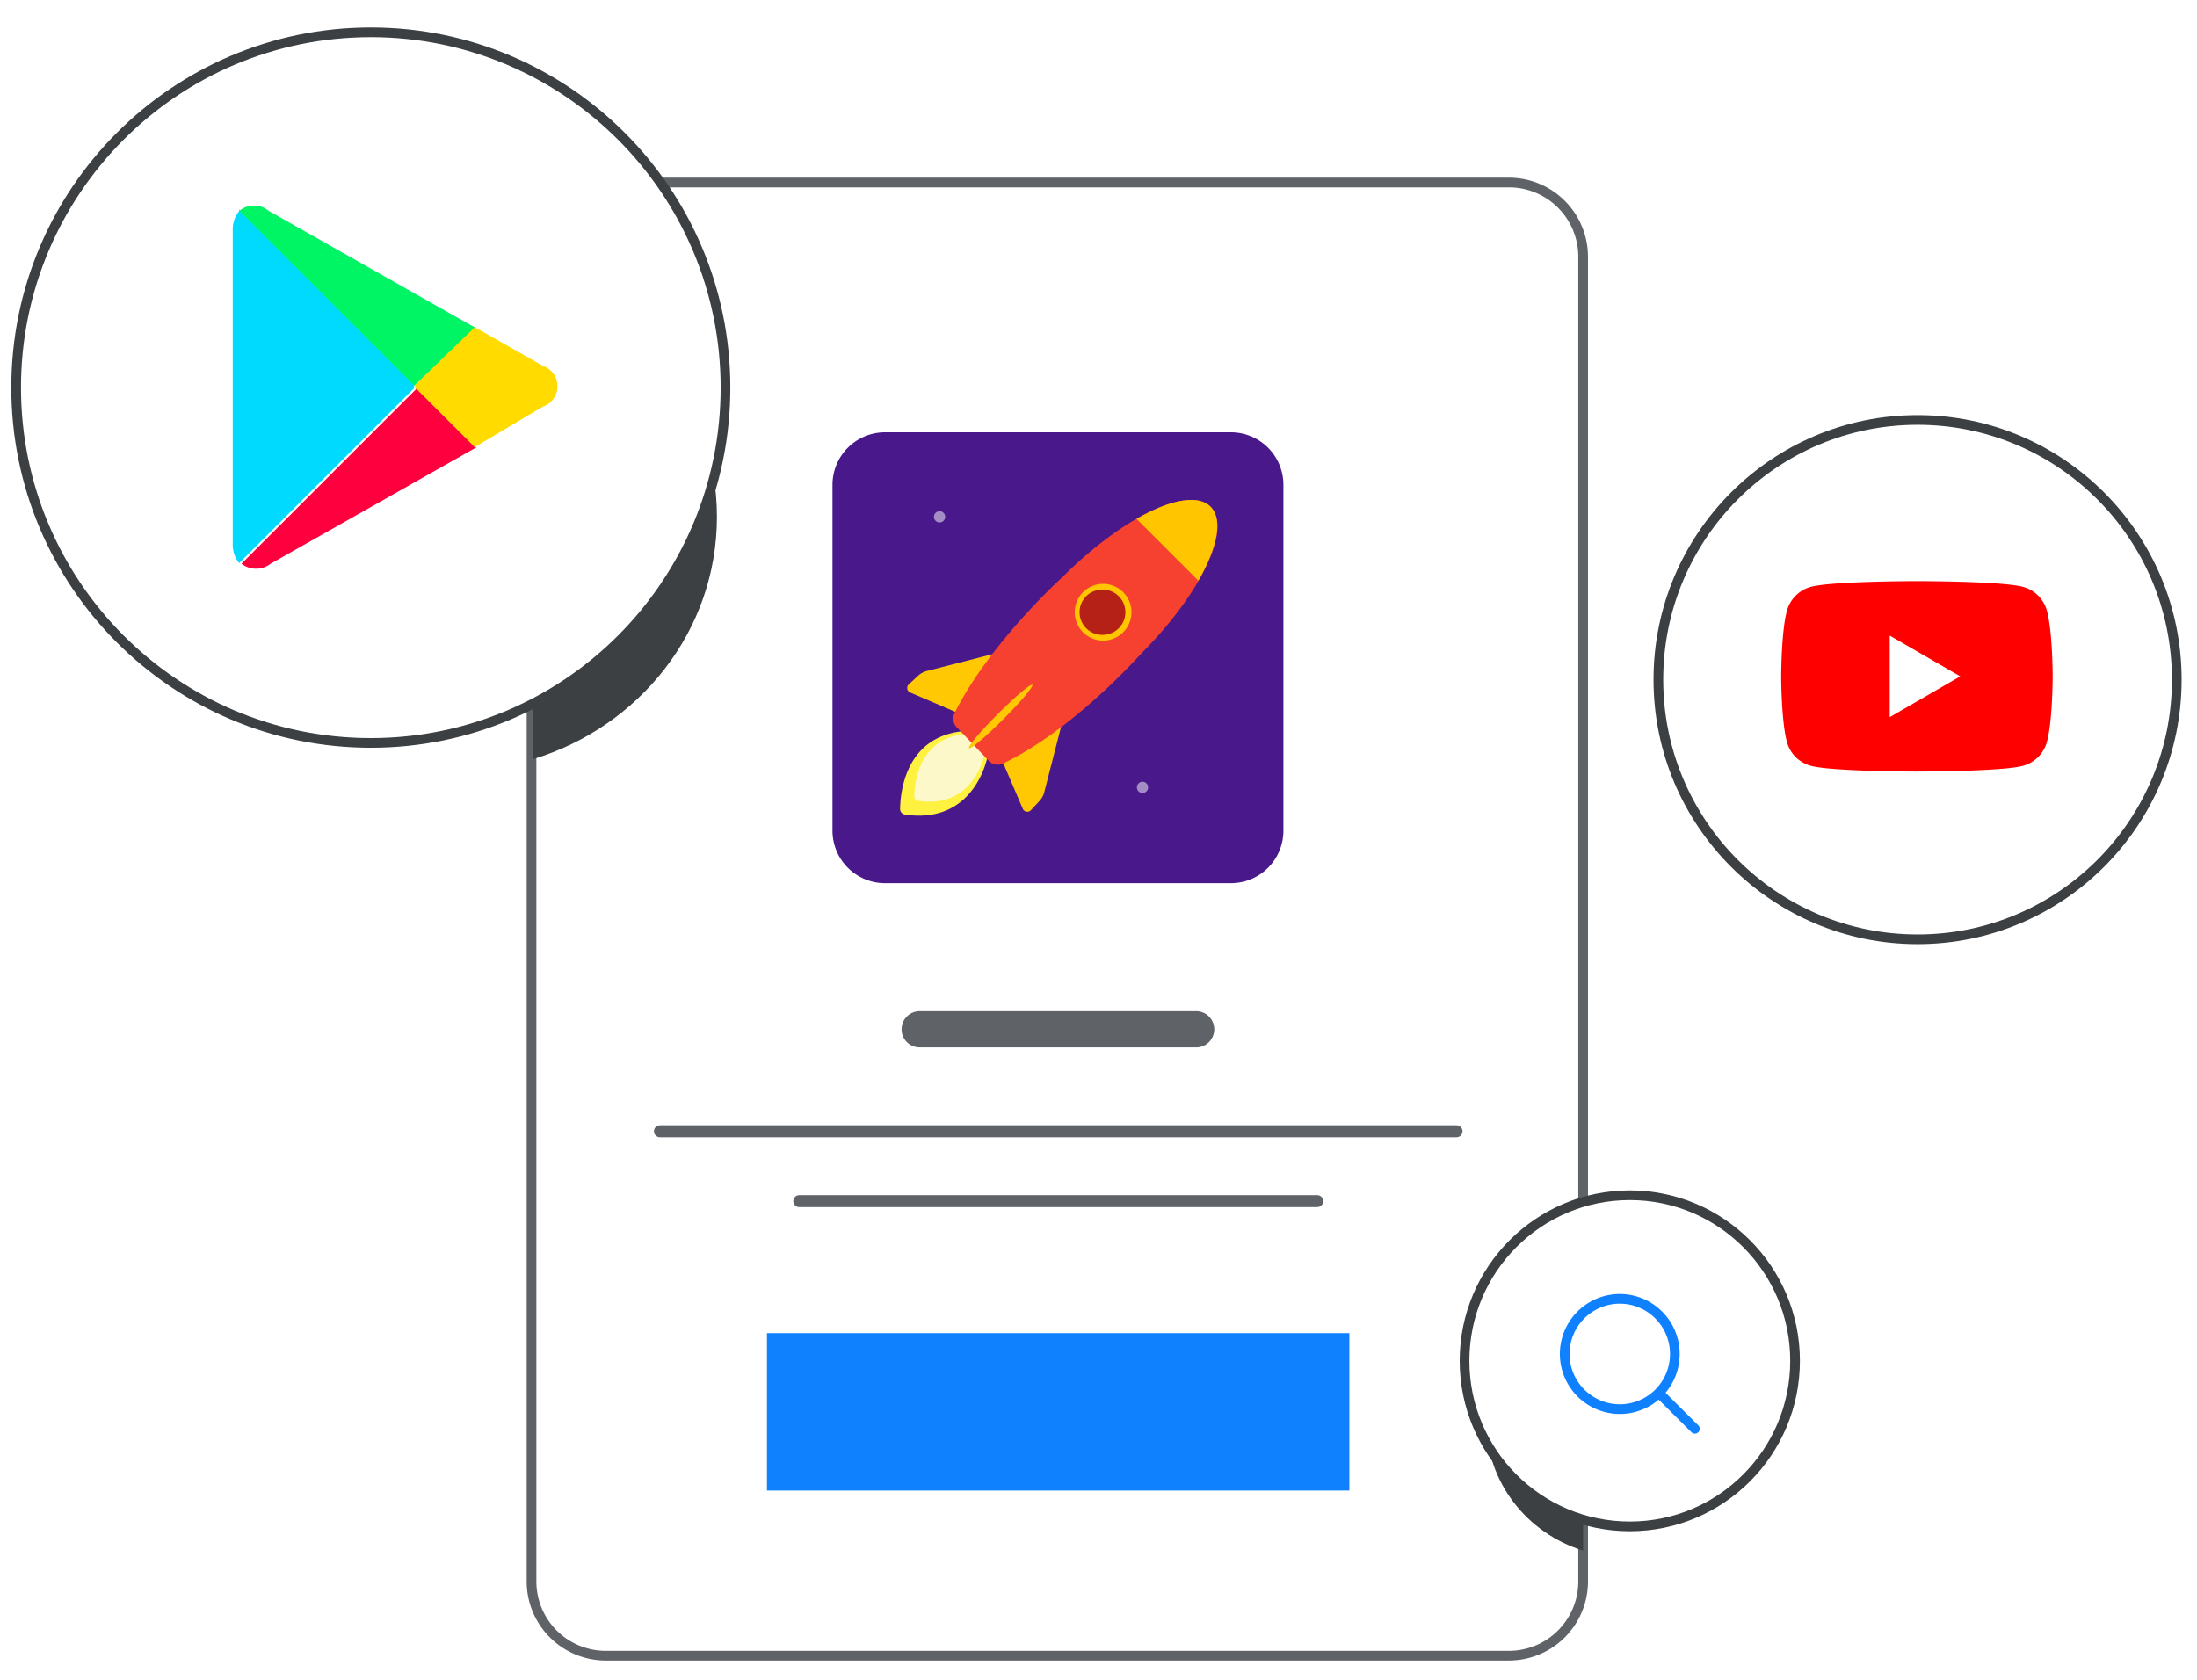 <svg xmlns="http://www.w3.org/2000/svg" fill="none" height="104" width="136"><path stroke-width=".6" stroke="#5F6368" fill="#fff" d="M37.5 11.3h55.903A4.597 4.597 0 0198 15.897V97.91a4.597 4.597 0 01-4.597 4.597H37.5a4.597 4.597 0 01-4.597-4.597V15.897A4.597 4.597 0 0137.5 11.3z"></path><path fill="#5F6368" d="M74.045 62.606H56.931a1.12 1.12 0 00-1.12 1.12v.003c0 .619.502 1.12 1.12 1.12h17.114a1.12 1.12 0 001.12-1.12v-.003a1.12 1.12 0 00-1.12-1.12z"></path><path fill="#49198B" d="M76.193 26.765H54.786a3.253 3.253 0 00-3.253 3.253v21.407a3.253 3.253 0 003.253 3.254h21.407a3.254 3.254 0 003.254-3.254V30.018a3.253 3.253 0 00-3.254-3.253z"></path><circle fill-opacity=".5" fill="#fff" transform="matrix(1 0 0 -1 57.814 32.347)" r=".349" cy=".349" cx=".349"></circle><circle fill-opacity=".5" fill="#fff" transform="matrix(1 0 0 -1 70.375 49.096)" r=".349" cy=".349" cx=".349"></circle><path fill="#FEF140" d="M55.72 50.081c.015-1.042.337-4.455 3.892-4.81l1.505 1.618s-.77 4.181-5.099 3.543a.35.35 0 01-.298-.35z"></path><g filter="url(#filter0_f_404_335)"><path fill="#FCF8C9" d="M56.599 49.301c.012-.835.27-3.57 3.118-3.854l1.206 1.297s-.618 3.35-4.086 2.839a.28.28 0 01-.238-.282z"></path></g><path fill="#FFC803" d="M59.2 44.099l-2.856-1.224a.306.306 0 01-.087-.506l.568-.525a1.29 1.29 0 01.557-.304l4.466-1.144-2.648 3.702zM62.09 47.216l1.223 2.856c.087.203.355.25.505.087l.526-.568c.146-.157.25-.349.303-.557l1.145-4.465-3.703 2.647z"></path><path fill="#F64130" d="M59.215 45.016a.756.756 0 01-.129-.86c2.197-4.39 6.71-8.451 6.71-8.451 3.72-3.721 7.812-5.662 9.139-4.336 1.326 1.327-.521 5.219-4.064 8.864-.168.172-.334.346-.497.523-.917.99-4.503 4.707-8.285 6.516a.756.756 0 01-.872-.16l-2.002-2.096z"></path><path fill="#FFC600" d="M74.934 31.37c-.781-.782-2.522-.43-4.582.753l3.829 3.828c1.182-2.06 1.535-3.8.753-4.582zM68.227 39.66a1.756 1.756 0 100-3.51 1.756 1.756 0 000 3.51z"></path><path fill="#B52017" d="M68.227 39.304a1.4 1.4 0 100-2.799 1.4 1.4 0 000 2.8z"></path><path fill="#FFC803" d="M62.11 44.525c1.084-1.083 1.887-2.035 1.795-2.127-.092-.092-1.044.712-2.127 1.794-1.083 1.083-1.886 2.035-1.794 2.127.092.092 1.044-.711 2.127-1.794z"></path><path fill="#0F81FF" d="M83.529 82.538H47.478v9.744h36.051v-9.743z"></path><path stroke-linejoin="round" stroke-linecap="round" stroke-width=".74" stroke="#5F6368" d="M40.851 70.04h49.311m-40.687 4.325H81.54"></path><path fill="#3C4043" d="M98 80c-3.48 1.071-6 4.243-6 8 0 3.757 2.52 6.929 6 8V80z"></path><path stroke-linejoin="round" stroke-linecap="round" stroke-width=".6" stroke="#3C4043" fill="#fff" d="M100.888 94.502c5.649 0 10.231-4.592 10.231-10.251 0-5.66-4.582-10.251-10.231-10.251-5.65 0-10.23 4.592-10.23 10.25 0 5.66 4.58 10.252 10.23 10.252z"></path><path stroke-linejoin="round" stroke-linecap="round" stroke-width=".6" stroke="#0F81FF" d="M102.731 86.285l2.185 2.175M100.274 87.242a3.407 3.407 0 003.403-3.414 3.414 3.414 0 00-3.403-3.414 3.414 3.414 0 000 6.828z"></path><path fill="#3C4043" d="M33 17c6.6 2.008 11.38 7.956 11.38 15S39.6 44.992 33 47V17z"></path><path stroke-linejoin="round" stroke-linecap="round" stroke-width=".6" stroke="#3C4043" fill="#fff" d="M22.955 45.996C10.832 45.996 1 36.142 1 23.998 1 11.854 10.832 2 22.955 2 35.078 2 44.91 11.854 44.91 23.998c0 12.144-9.832 21.998-21.955 21.998z"></path><path fill="#00DAFF" d="M14.805 13.07c-.279.346-.42.783-.397 1.227v19.34c-.023.444.118.88.397 1.227L25.63 24.039v-.252L14.805 12.962v.108z"></path><path fill="#FFDB00" d="M29.311 27.683l-3.608-3.608v-.253l3.608-3.608 4.294 2.436a1.334 1.334 0 010 2.525l-4.222 2.508h-.072z"></path><path fill="#FF003E" d="M29.383 27.683l-3.609-3.607L14.95 34.9a1.461 1.461 0 001.804 0l12.756-7.216"></path><path fill="#00F565" d="M29.381 20.268l-12.755-7.216a1.407 1.407 0 00-1.804 0l10.825 10.825 3.734-3.609z"></path><path stroke-linejoin="round" stroke-linecap="round" stroke-width=".6" stroke="#3C4043" fill="#fff" d="M118.703 58.154c8.859 0 16.045-7.202 16.045-16.077 0-8.875-7.186-16.077-16.045-16.077-8.86 0-16.046 7.202-16.046 16.077 0 8.875 7.186 16.077 16.046 16.077z"></path><path fill="red" d="M126.711 37.818a2.103 2.103 0 00-1.486-1.485c-1.312-.354-6.563-.354-6.563-.354s-5.25 0-6.563.354a2.114 2.114 0 00-1.485 1.485c-.354 1.313-.354 4.056-.354 4.056s0 2.743.354 4.055a2.1 2.1 0 001.485 1.486c1.313.354 6.563.354 6.563.354s5.251 0 6.563-.354a2.117 2.117 0 001.486-1.486c.354-1.312.354-4.055.354-4.055s0-2.743-.354-4.056z"></path><path fill="#fff" d="M116.98 44.397l4.363-2.523-4.363-2.523v5.053-.007z"></path><defs><filter color-interpolation-filters="sRGB" filterUnits="userSpaceOnUse" height="4.95" width="5.086" y="45.066" x="56.218" id="filter0_f_404_335"><feFlood result="BackgroundImageFix" flood-opacity="0"></feFlood><feBlend result="shape" in2="BackgroundImageFix" in="SourceGraphic"></feBlend><feGaussianBlur result="effect1_foregroundBlur_404_335" stdDeviation=".19"></feGaussianBlur></filter></defs></svg>